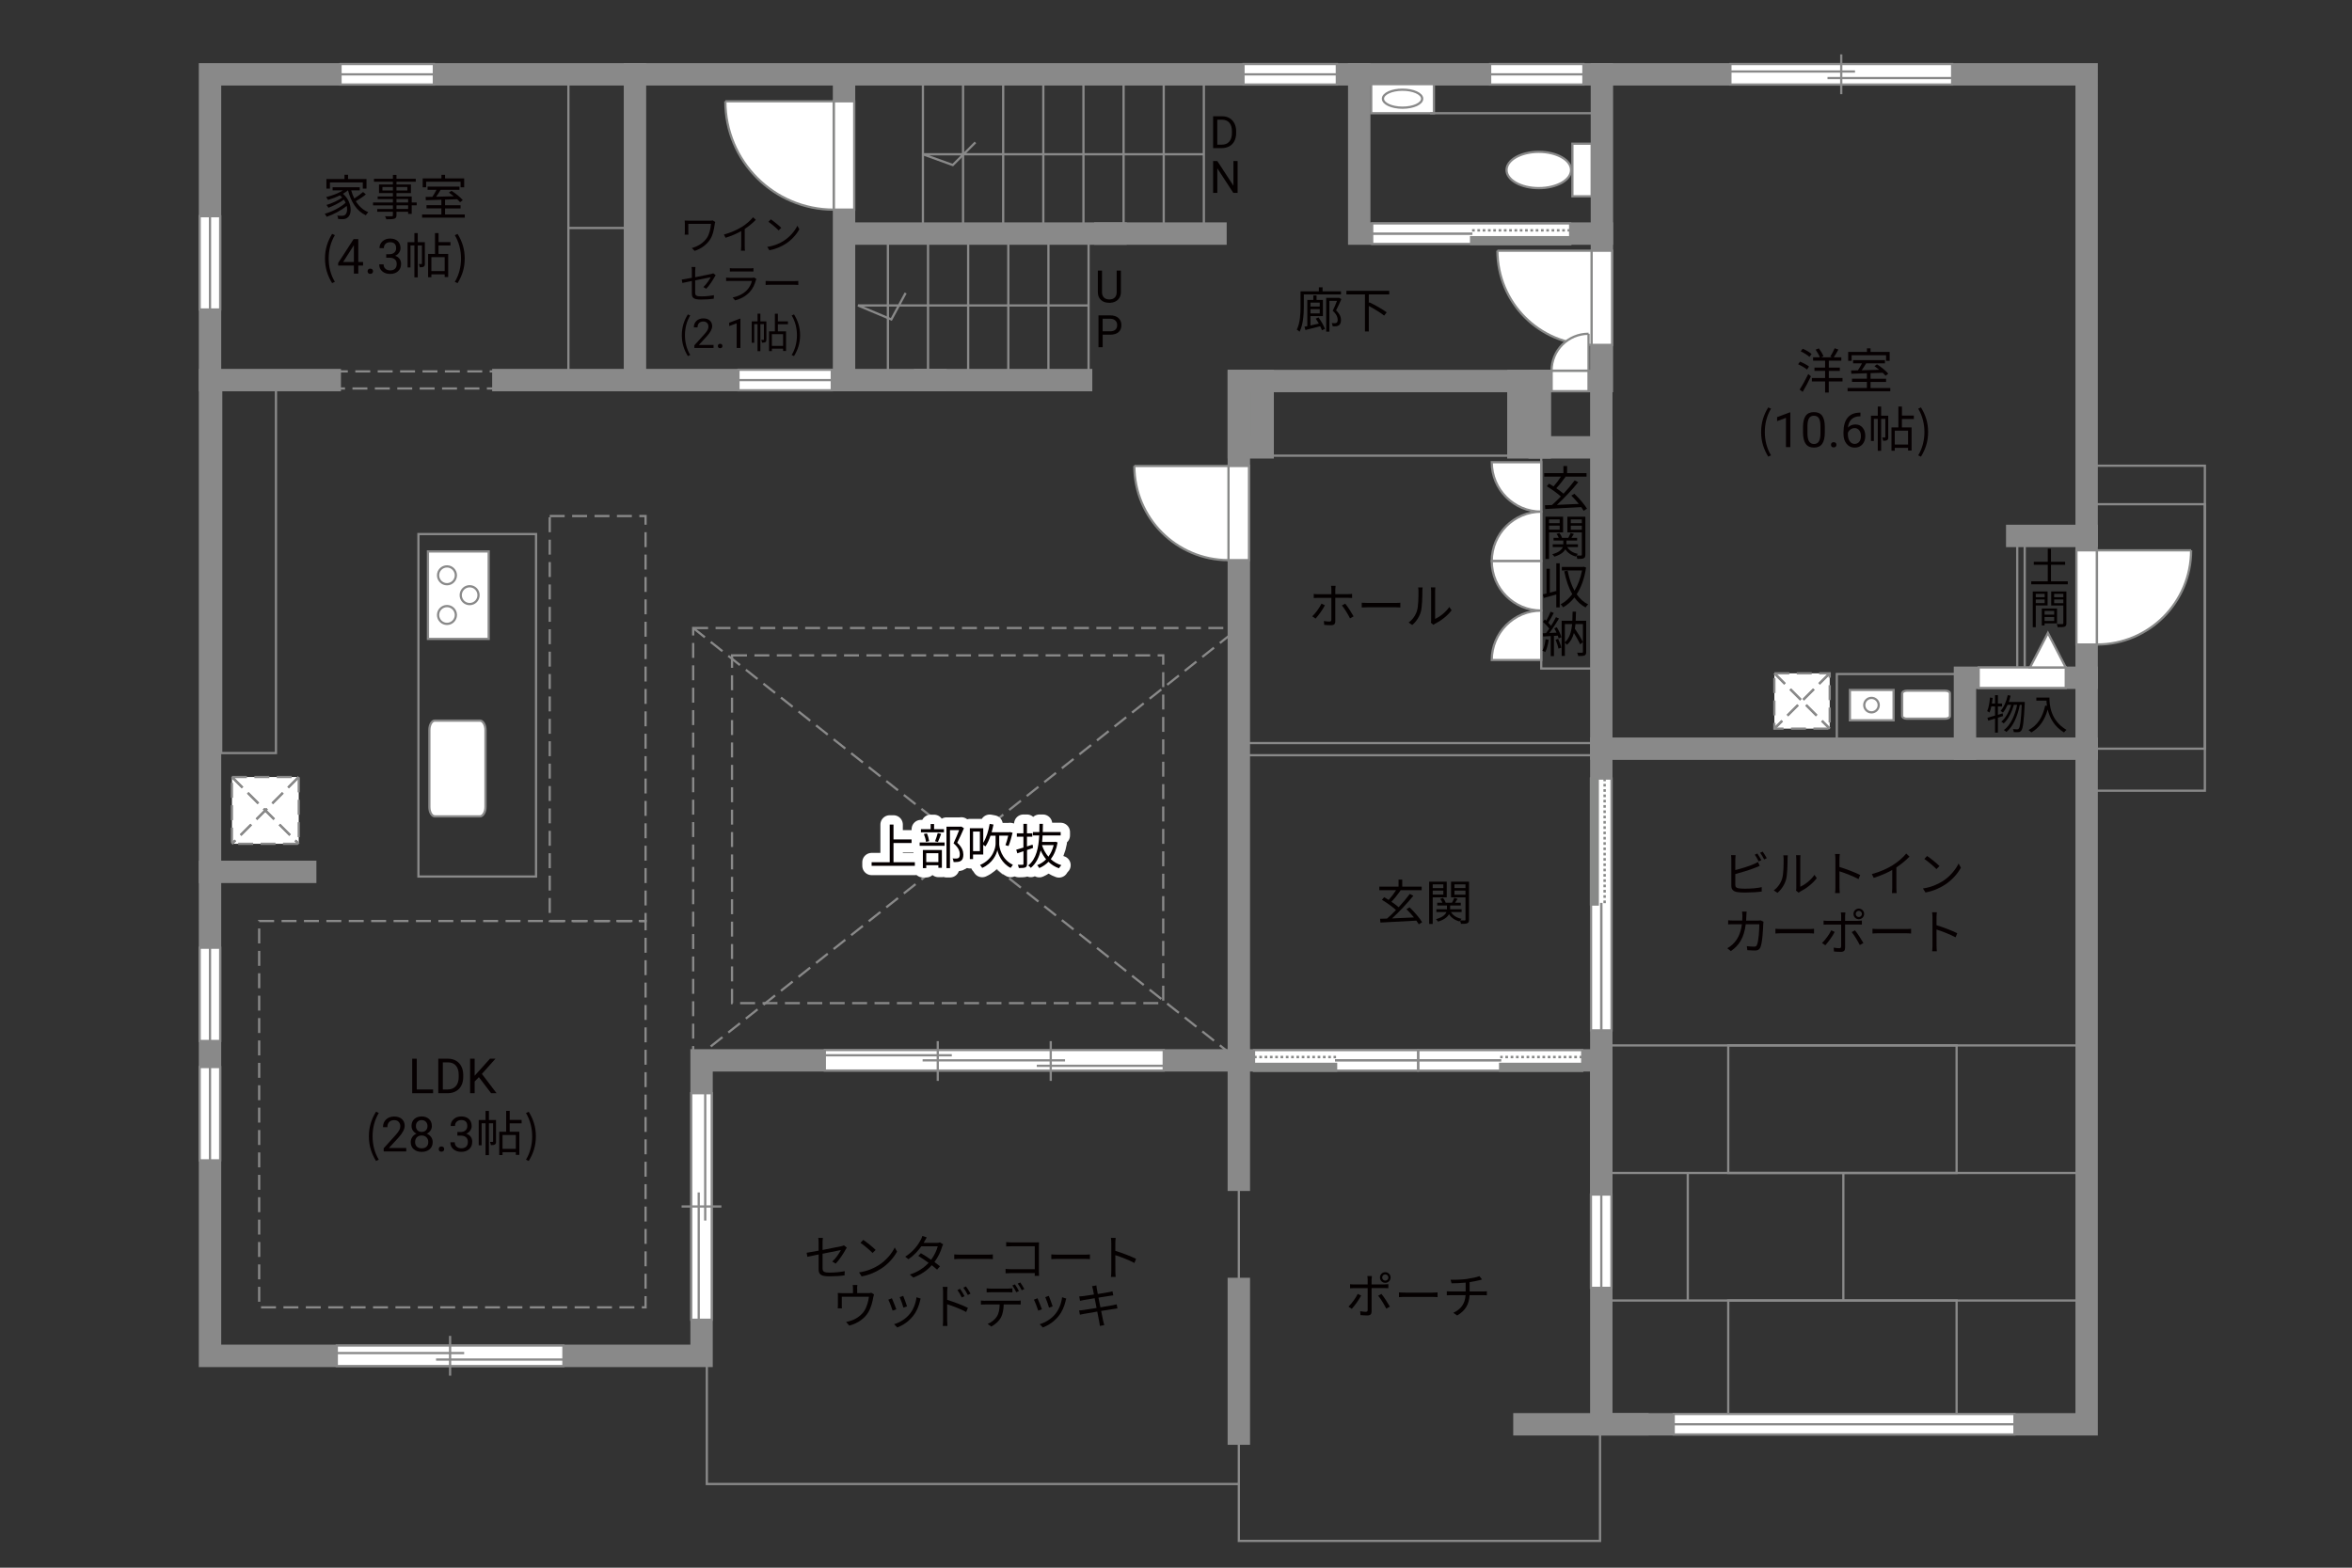 <?xml version="1.0" encoding="UTF-8"?>
<svg xmlns="http://www.w3.org/2000/svg" viewBox="0 0 630 420">
  <rect x="0" y="0" width="630" height="420" fill="#333333" stroke="none"/>
  <defs>
    <style>
      .cls-1 {
        fill: #040000;
      }

      .cls-2 {
        fill: #060001;
      }

      .cls-3, .cls-4, .cls-5, .cls-6 {
        fill: #fff;
      }

      .cls-7, .cls-8 {
        fill: #888988;
      }

      .cls-9 {
        stroke: #fff;
        stroke-linecap: round;
        stroke-linejoin: round;
        stroke-width: 5px;
      }

      .cls-9, .cls-10, .cls-11, .cls-12, .cls-13, .cls-14, .cls-15, .cls-16 {
        fill: none;
      }

      .cls-10, .cls-11, .cls-4, .cls-5, .cls-14, .cls-6 {
        stroke-width: .6px;
      }

      .cls-10, .cls-11, .cls-6 {
        stroke-dasharray: 0 0 4 2;
      }

      .cls-10, .cls-5, .cls-12, .cls-14, .cls-8, .cls-16, .cls-6 {
        stroke: #898989;
      }

      .cls-11 {
        stroke: #898988;
      }

      .cls-4, .cls-13, .cls-15 {
        stroke: #888988;
      }

      .cls-12, .cls-13, .cls-15 {
        stroke-width: .65px;
      }

      .cls-8, .cls-16 {
        stroke-linecap: square;
        stroke-width: 6px;
      }

      .cls-15 {
        stroke-dasharray: 0 0 0 0 .71 0 0 .71;
      }
    </style>
  </defs>
  <g id="_レイヤー_1" data-name="レイヤー 1">
    <g>
      <path class="cls-1" d="m219.26,336.09c-1.31.27-2.47.51-3,.62l-.19-1.08c.58-.08,1.82-.3,3.2-.56v-2.22c0-.39-.03-.82-.09-1.2h1.24c-.06.38-.09.82-.09,1.2v2.03c2.21-.43,4.49-.9,5.03-1.01.29-.06.53-.14.69-.23l.77.6c-.09.13-.22.35-.31.52-.6,1.08-1.62,2.7-2.67,3.78l-.91-.55c.98-.88,1.92-2.31,2.31-3.09-.22.04-2.61.52-4.91.99v3.87c0,.9.34,1.18,1.88,1.18s2.76-.13,4.06-.38l-.05,1.12c-1.16.17-2.46.26-4.08.26-2.42,0-2.86-.62-2.86-1.91v-3.94Z"/>
      <path class="cls-1" d="m235.32,338.99c2-1.26,3.59-3.18,4.34-4.78l.62,1.11c-.88,1.62-2.4,3.39-4.37,4.63-1.3.82-2.94,1.61-5.11,2.01l-.69-1.07c2.28-.34,3.96-1.13,5.2-1.9Zm-.77-4.12l-.82.82c-.65-.68-2.28-2.07-3.24-2.72l.74-.79c.92.61,2.59,1.96,3.32,2.69Z"/>
      <path class="cls-1" d="m247.67,332.51c-.08.16-.17.31-.27.47h3.52c.35,0,.64-.05.86-.13l.86.52c-.12.18-.23.49-.31.7-.34,1.2-1.04,2.72-2.03,4.04.55.4,1.07.81,1.48,1.14l-.77.9c-.39-.35-.88-.75-1.42-1.18-1.16,1.29-2.76,2.48-4.95,3.3l-.94-.81c2.2-.68,3.86-1.87,5.03-3.13-.94-.68-1.92-1.35-2.76-1.87l.7-.71c.86.49,1.83,1.12,2.74,1.76.84-1.13,1.51-2.54,1.77-3.6h-4.39c-.83,1.17-1.99,2.44-3.45,3.45l-.87-.68c2.24-1.39,3.56-3.34,4.17-4.52.13-.23.34-.69.42-1.03l1.18.38c-.22.34-.45.78-.58,1.01Z"/>
      <path class="cls-1" d="m257.42,336.14h7.12c.65,0,1.12-.04,1.4-.07v1.27c-.26-.01-.81-.07-1.39-.07h-7.14c-.71,0-1.4.03-1.81.07v-1.27c.39.03,1.08.07,1.81.07Z"/>
      <path class="cls-1" d="m270.94,332.86h6.41c.31,0,.7-.01.96-.03-.01.3-.04.7-.04,1.01v6.71c0,.47.04,1.05.05,1.26h-1.17c.01-.14.01-.42.03-.73h-6.36c-.53,0-1.12.03-1.47.05v-1.18c.34.04.9.08,1.44.08h6.38v-6.14h-6.23c-.48,0-1.13.03-1.43.04v-1.16c.43.05,1,.08,1.42.08Z"/>
      <path class="cls-1" d="m283.42,336.14h7.12c.65,0,1.12-.04,1.4-.07v1.27c-.26-.01-.81-.07-1.39-.07h-7.14c-.71,0-1.4.03-1.81.07v-1.27c.39.03,1.08.07,1.81.07Z"/>
      <path class="cls-1" d="m297.67,332.99c0-.36-.03-.95-.1-1.35h1.27c-.04.4-.09.96-.09,1.35v2.12c1.72.52,4.19,1.46,5.55,2.14l-.44,1.11c-1.42-.77-3.67-1.64-5.11-2.09.01,1.95.01,3.91.01,4.29,0,.4.03,1.11.08,1.53h-1.26c.07-.42.09-1.05.09-1.53v-7.57Z"/>
    </g>
  </g>
  <g id="kan">
    <rect class="cls-14" x="112.08" y="143.08" width="31.5" height="91.75"/>
    <rect class="cls-14" x="59.25" y="104.25" width="14.67" height="97.5"/>
    <rect class="cls-10" x="147.25" y="138.25" width="25.67" height="108.5"/>
    <rect class="cls-10" x="69.42" y="246.75" width="103.5" height="103.5"/>
    <rect class="cls-10" x="196.08" y="175.58" width="115.5" height="93.17"/>
    <rect class="cls-10" x="185.67" y="168.25" width="146.17" height="115.83"/>
    <line class="cls-10" x1="185.67" y1="168.25" x2="331.83" y2="284.08"/>
    <line class="cls-10" x1="185.67" y1="284.08" x2="331.83" y2="168.25"/>
    <line class="cls-14" x1="291.58" y1="64.58" x2="291.58" y2="100.33"/>
    <line class="cls-14" x1="280.83" y1="64.58" x2="280.83" y2="100.33"/>
    <line class="cls-14" x1="270.08" y1="64.58" x2="270.08" y2="100.33"/>
    <line class="cls-14" x1="259.33" y1="64.58" x2="259.33" y2="100.33"/>
    <line class="cls-14" x1="248.58" y1="64.58" x2="248.58" y2="100.33"/>
    <line class="cls-14" x1="237.83" y1="64.58" x2="237.83" y2="100.33"/>
    <line class="cls-14" x1="247.21" y1="60.46" x2="247.21" y2="21.58"/>
    <line class="cls-14" x1="257.96" y1="60.46" x2="257.96" y2="21.58"/>
    <line class="cls-14" x1="268.71" y1="60.46" x2="268.71" y2="21.58"/>
    <line class="cls-14" x1="279.46" y1="60.46" x2="279.46" y2="21.58"/>
    <line class="cls-14" x1="290.21" y1="60.46" x2="290.21" y2="21.58"/>
    <line class="cls-14" x1="300.96" y1="60.46" x2="300.96" y2="21.58"/>
    <line class="cls-14" x1="311.71" y1="60.46" x2="311.71" y2="21.58"/>
    <line class="cls-14" x1="322.46" y1="60.46" x2="322.46" y2="21.58"/>
    <polyline class="cls-14" points="291.58 81.83 229.83 81.83 238.75 85.58 242.58 78.5"/>
    <polyline class="cls-14" points="322.46 41.33 247.21 41.33 255.21 44.21 261.27 38.15"/>
    <line class="cls-14" x1="339.96" y1="122.08" x2="406.08" y2="122.08"/>
    <rect class="cls-14" x="412.83" y="121.33" width="16.08" height="57.77"/>
    <rect class="cls-14" x="331.83" y="199.08" width="97.08" height="3.25"/>
    <polyline class="cls-14" points="331.83 313.58 331.83 412.83 428.58 412.83 428.58 383.33"/>
    <polyline class="cls-14" points="331.83 397.58 189.33 397.58 189.33 363.58"/>
    <rect class="cls-14" x="540.33" y="143.58" width="2" height="36.25"/>
    <rect class="cls-14" x="558.92" y="124.77" width="31.67" height="87.07"/>
    <rect class="cls-14" x="559.58" y="135.08" width="31" height="65.5"/>
    <rect class="cls-14" x="492" y="180.58" width="32.67" height="18.17"/>
    <line class="cls-14" x1="428.92" y1="280.08" x2="557.08" y2="280.08"/>
    <line class="cls-14" x1="428.92" y1="314.25" x2="557.08" y2="314.25"/>
    <line class="cls-14" x1="428.92" y1="348.42" x2="557.08" y2="348.42"/>
    <line class="cls-14" x1="452.08" y1="314.25" x2="452.08" y2="348.42"/>
    <line class="cls-14" x1="493.75" y1="314.25" x2="493.75" y2="348.42"/>
    <rect class="cls-14" x="462.92" y="280.08" width="61.17" height="34.17"/>
    <rect class="cls-14" x="462.92" y="348.42" width="61.17" height="34.17"/>
    <line class="cls-14" x1="152.25" y1="19.92" x2="152.25" y2="101.83"/>
    <line class="cls-14" x1="152.25" y1="61.08" x2="167.92" y2="61.08"/>
    <rect class="cls-10" x="89.17" y="99.5" width="44.33" height="4.58"/>
  </g>
  <g id="_外壁" data-name="外壁">
    <path class="cls-16" d="m56.25,19.92v343.33h131.67v-79.17h241v97.5h130V19.92H56.25Z"/>
    <line class="cls-16" x1="438.58" y1="381.58" x2="408.33" y2="381.58"/>
    <line class="cls-16" x1="331.83" y1="384.08" x2="331.83" y2="345.33"/>
    <polyline class="cls-16" points="331.83 316.08 331.83 102.08 429.08 102.08 429.08 19.92"/>
    <line class="cls-16" x1="428.92" y1="83.08" x2="428.92" y2="317.08"/>
    <line class="cls-16" x1="428.92" y1="200.58" x2="558.92" y2="200.58"/>
    <polyline class="cls-16" points="526.33 200.58 526.33 181.58 558.92 181.58"/>
    <line class="cls-16" x1="558.92" y1="143.58" x2="540.33" y2="143.58"/>
    <polyline class="cls-16" points="429.08 62.58 364.08 62.58 364.08 19.92"/>
    <polyline class="cls-16" points="298.83 62.58 226.08 62.58 226.08 19.92 226.08 101.83 134.83 101.83"/>
    <line class="cls-16" x1="224.58" y1="101.83" x2="250.58" y2="101.83"/>
    <line class="cls-16" x1="296.08" y1="62.58" x2="325.58" y2="62.58"/>
    <line class="cls-16" x1="247.83" y1="101.83" x2="289.58" y2="101.83"/>
    <line class="cls-16" x1="170.08" y1="101.83" x2="170.08" y2="19.92"/>
    <line class="cls-16" x1="88.33" y1="101.83" x2="56.25" y2="101.83"/>
    <line class="cls-16" x1="56.25" y1="233.58" x2="81.75" y2="233.58"/>
    <polyline class="cls-16" points="412.42 102.08 412.42 119.85 428.92 119.85"/>
    <rect class="cls-8" x="406.71" y="102.08" width="5.71" height="17.77"/>
    <rect class="cls-8" x="331.83" y="102.08" width="6.38" height="17.77"/>
  </g>
  <g id="_建距" data-name="建距">
    <path class="cls-5" d="m412.83,137.08v-13.25h-13.25c0,7.32,5.93,13.25,13.25,13.25Z"/>
    <path class="cls-5" d="m399.58,150.33h13.25v-13.25c-7.32,0-13.25,5.93-13.25,13.25Z"/>
    <path class="cls-5" d="m412.83,163.58v-13.25h-13.25c0,7.32,5.93,13.25,13.25,13.25Z"/>
    <path class="cls-5" d="m399.58,176.83h13.25v-13.25c-7.32,0-13.25,5.93-13.25,13.25Z"/>
    <g>
      <polygon class="cls-5" points="91.21 19.92 91.21 22.65 116.21 22.65 116.21 17.15 91.21 17.15 91.21 19.92"/>
      <line class="cls-14" x1="116.21" y1="19.92" x2="91.21" y2="19.92"/>
    </g>
    <g>
      <polygon class="cls-5" points="333.08 19.92 333.08 22.65 358.08 22.65 358.08 17.15 333.08 17.15 333.08 19.92"/>
      <line class="cls-14" x1="358.08" y1="19.92" x2="333.08" y2="19.92"/>
    </g>
    <g>
      <polygon class="cls-5" points="399.14 19.92 399.14 22.65 424.13 22.65 424.13 17.15 399.14 17.15 399.14 19.92"/>
      <line class="cls-14" x1="424.13" y1="19.92" x2="399.14" y2="19.92"/>
    </g>
    <path class="cls-5" d="m522.32,185.77c0-.41-.56-.73-1.26-.73h-10.29c-.69,0-1.26.33-1.26.73v6.04c0,.41.57.74,1.26.74h10.29c.69,0,1.26-.33,1.26-.74v-6.04Z"/>
    <g>
      <rect class="cls-5" x="495.51" y="184.85" width="11.7" height="8.13"/>
      <path class="cls-5" d="m499.35,188.91c0,1.07.87,1.94,1.94,1.94s1.94-.87,1.94-1.94-.87-1.94-1.94-1.94-1.94.87-1.94,1.94Z"/>
    </g>
    <g>
      <polygon class="cls-5" points="220.94 284.08 220.94 286.81 311.71 286.81 311.71 281.31 220.94 281.31 220.94 284.08"/>
      <line class="cls-14" x1="277.71" y1="285.54" x2="311.71" y2="285.54"/>
      <line class="cls-14" x1="220.94" y1="282.72" x2="254.95" y2="282.72"/>
      <line class="cls-14" x1="247.13" y1="284.08" x2="285.28" y2="284.08"/>
      <line class="cls-14" x1="251.19" y1="278.93" x2="251.19" y2="289.58"/>
      <line class="cls-14" x1="281.45" y1="278.93" x2="281.45" y2="289.58"/>
    </g>
    <g>
      <polygon class="cls-5" points="420.58 62.58 420.58 59.85 367.55 59.85 367.55 65.35 420.58 65.35 420.58 62.58"/>
      <rect class="cls-7" x="394.07" y="63.57" width="26.52" height="1.78"/>
      <rect class="cls-13" x="394.07" y="63.57" width="26.52" height="1.78"/>
      <line class="cls-15" x1="420.58" y1="61.71" x2="394.07" y2="61.71"/>
      <path class="cls-3" d="m394.07,62.61l-26.51-.07,26.51.07Z"/>
      <line class="cls-12" x1="394.4" y1="62.61" x2="367.49" y2="62.61"/>
    </g>
    <g>
      <polygon class="cls-5" points="428.94 208.58 431.67 208.58 431.67 276.05 426.17 276.05 426.17 208.58 428.94 208.58"/>
      <rect class="cls-7" x="426.17" y="208.58" width="1.78" height="33.73"/>
      <rect class="cls-13" x="426.17" y="208.58" width="1.78" height="33.73"/>
      <line class="cls-15" x1="429.81" y1="208.59" x2="429.81" y2="242.32"/>
      <path class="cls-3" d="m428.92,242.32l.07,33.73-.07-33.73Z"/>
      <line class="cls-12" x1="428.92" y1="241.89" x2="428.92" y2="276.13"/>
    </g>
    <g>
      <polygon class="cls-5" points="423.81 284.06 423.81 281.33 379.88 281.33 379.88 286.83 423.81 286.83 423.81 284.06"/>
      <rect class="cls-7" x="401.84" y="285.04" width="21.96" height="1.78"/>
      <rect class="cls-13" x="401.84" y="285.04" width="21.96" height="1.78"/>
      <line class="cls-15" x1="423.81" y1="283.19" x2="401.84" y2="283.19"/>
      <path class="cls-3" d="m401.84,284.08l-21.96-.07,21.96.07Z"/>
      <line class="cls-12" x1="402.12" y1="284.08" x2="379.83" y2="284.08"/>
    </g>
    <g>
      <polygon class="cls-5" points="335.9 284.06 335.9 281.33 379.83 281.33 379.83 286.83 335.9 286.83 335.9 284.06"/>
      <rect class="cls-7" x="335.9" y="285.04" width="21.96" height="1.78"/>
      <rect class="cls-13" x="335.9" y="285.04" width="21.96" height="1.78"/>
      <line class="cls-15" x1="335.9" y1="283.19" x2="357.87" y2="283.19"/>
      <path class="cls-3" d="m357.87,284.08l21.96-.07-21.96.07Z"/>
      <line class="cls-12" x1="357.59" y1="284.08" x2="379.88" y2="284.08"/>
    </g>
    <g>
      <rect class="cls-5" x="421.18" y="38.5" width="5.16" height="14.09"/>
      <path class="cls-5" d="m412.18,40.68c4.77,0,8.65,2.17,8.65,4.86s-3.88,4.86-8.65,4.86-8.64-2.17-8.64-4.86,3.87-4.86,8.64-4.86Z"/>
    </g>
    <g>
      <rect class="cls-5" x="367.29" y="22.54" width="16.79" height="7.79"/>
      <path class="cls-14" d="m370.43,26.44c0-1.33,2.35-2.41,5.25-2.41s5.26,1.08,5.26,2.41-2.35,2.41-5.26,2.41-5.25-1.08-5.25-2.41Z"/>
    </g>
    <g>
      <rect class="cls-6" x="475.28" y="180.39" width="14.82" height="14.82"/>
      <line class="cls-11" x1="490.1" y1="180.39" x2="475.28" y2="195.21"/>
      <line class="cls-10" x1="490.1" y1="180.39" x2="475.28" y2="195.21"/>
      <line class="cls-11" x1="475.28" y1="180.39" x2="490.1" y2="195.21"/>
      <line class="cls-10" x1="475.28" y1="180.39" x2="490.1" y2="195.21"/>
    </g>
    <path class="cls-5" d="m116.48,218.71c-.82,0-1.47-1.13-1.47-2.52v-20.61c0-1.39.65-2.52,1.47-2.52h12.08c.81,0,1.48,1.14,1.48,2.52v20.61c0,1.39-.67,2.52-1.48,2.52h-12.08Z"/>
    <g>
      <rect class="cls-5" x="114.63" y="147.74" width="16.27" height="23.43"/>
      <path class="cls-5" d="m119.73,162.37c1.32,0,2.38,1.07,2.38,2.39s-1.07,2.39-2.38,2.39-2.39-1.07-2.39-2.39,1.07-2.39,2.39-2.39Z"/>
      <path class="cls-5" d="m119.73,151.74c1.32,0,2.38,1.08,2.38,2.39s-1.07,2.39-2.38,2.39-2.39-1.07-2.39-2.39,1.07-2.39,2.39-2.39Z"/>
      <path class="cls-5" d="m125.8,157.06c1.32,0,2.38,1.07,2.38,2.39s-1.06,2.39-2.38,2.39-2.39-1.07-2.39-2.39,1.07-2.39,2.39-2.39Z"/>
    </g>
    <g>
      <rect class="cls-6" x="62.13" y="208.17" width="17.89" height="17.89"/>
      <line class="cls-11" x1="80.01" y1="208.17" x2="62.13" y2="226.06"/>
      <line class="cls-10" x1="80.01" y1="208.17" x2="62.13" y2="226.06"/>
      <line class="cls-11" x1="62.13" y1="208.17" x2="80.01" y2="226.06"/>
      <line class="cls-10" x1="62.13" y1="208.17" x2="80.01" y2="226.06"/>
    </g>
    <g>
      <polygon class="cls-5" points="553.33 181.58 553.33 184.31 530 184.31 530 178.81 553.33 178.81 553.33 181.58"/>
      <polygon class="cls-5" points="553.33 178.81 548.55 169.58 543.75 178.81 553.33 178.81"/>
    </g>
    <g>
      <polygon class="cls-5" points="463.5 19.92 463.5 22.65 522.9 22.65 522.9 17.15 463.5 17.15 463.5 19.92"/>
      <line class="cls-14" x1="493.19" y1="14.57" x2="493.19" y2="25.23"/>
      <line class="cls-14" x1="496.88" y1="19.16" x2="463.5" y2="19.16"/>
      <line class="cls-14" x1="522.9" y1="20.91" x2="489.51" y2="20.91"/>
    </g>
    <g>
      <polygon class="cls-5" points="187.92 353.58 190.65 353.58 190.65 292.88 185.15 292.88 185.15 353.58 187.92 353.58"/>
      <line class="cls-14" x1="182.57" y1="323.23" x2="193.23" y2="323.23"/>
      <line class="cls-14" x1="187.16" y1="319.47" x2="187.16" y2="353.58"/>
      <line class="cls-14" x1="188.9" y1="292.88" x2="188.9" y2="327"/>
    </g>
    <g>
      <polygon class="cls-5" points="90.21 363.25 90.21 365.98 150.92 365.98 150.92 360.48 90.21 360.48 90.21 363.25"/>
      <line class="cls-14" x1="120.56" y1="357.9" x2="120.56" y2="368.56"/>
      <line class="cls-14" x1="124.33" y1="362.5" x2="90.21" y2="362.5"/>
      <line class="cls-14" x1="150.92" y1="364.24" x2="116.8" y2="364.24"/>
    </g>
    <g>
      <polygon class="cls-5" points="448.31 381.58 448.31 384.31 539.59 384.31 539.59 378.81 448.31 378.81 448.31 381.58"/>
      <line class="cls-14" x1="539.59" y1="381.58" x2="448.31" y2="381.58"/>
    </g>
    <g>
      <polygon class="cls-5" points="56.25 253.9 58.98 253.9 58.98 278.89 53.48 278.89 53.48 253.9 56.25 253.9"/>
      <line class="cls-14" x1="56.25" y1="278.89" x2="56.25" y2="253.9"/>
    </g>
    <g>
      <polygon class="cls-5" points="428.92 320.03 431.64 320.03 431.64 345.03 426.14 345.03 426.14 320.03 428.92 320.03"/>
      <line class="cls-14" x1="428.92" y1="345.03" x2="428.92" y2="320.03"/>
    </g>
    <g>
      <polygon class="cls-5" points="56.25 57.92 58.98 57.92 58.98 82.92 53.48 82.92 53.48 57.92 56.25 57.92"/>
      <line class="cls-14" x1="56.25" y1="82.92" x2="56.25" y2="57.92"/>
    </g>
    <g>
      <polygon class="cls-5" points="56.25 285.87 58.98 285.87 58.98 310.87 53.48 310.87 53.48 285.87 56.25 285.87"/>
      <line class="cls-14" x1="56.25" y1="310.87" x2="56.25" y2="285.87"/>
    </g>
    <g>
      <polygon class="cls-5" points="197.8 101.83 197.8 104.56 222.8 104.56 222.8 99.06 197.8 99.06 197.8 101.83"/>
      <line class="cls-14" x1="222.8" y1="101.83" x2="197.8" y2="101.83"/>
    </g>
    <polygon class="cls-5" points="331.83 124.84 334.56 124.84 334.56 150.07 329.06 150.07 329.06 124.84 331.83 124.84"/>
    <path class="cls-4" d="m303.84,124.84h25.22v25.23c-13.93,0-25.22-11.29-25.22-25.23"/>
    <polygon class="cls-5" points="558.92 147.44 556.19 147.44 556.19 172.67 561.69 172.67 561.69 147.44 558.92 147.44"/>
    <path class="cls-4" d="m586.91,147.44h-25.22v25.23c13.93,0,25.22-11.29,25.22-25.23"/>
    <polygon class="cls-5" points="429.08 67.17 431.81 67.17 431.81 92.4 426.31 92.4 426.31 67.17 429.08 67.17"/>
    <path class="cls-4" d="m401.09,67.17h25.22v25.23c-13.93,0-25.22-11.29-25.22-25.23"/>
    <polygon class="cls-5" points="425.5 102.08 425.5 104.81 415.62 104.81 415.62 99.31 425.5 99.31 425.5 102.08"/>
    <path class="cls-4" d="m425.5,89.42v9.89h-9.9c0-5.46,4.43-9.89,9.9-9.89"/>
    <polygon class="cls-5" points="226.08 27.14 228.81 27.14 228.81 56.16 223.31 56.16 223.31 27.14 226.08 27.14"/>
    <path class="cls-4" d="m194.29,27.14h29.02v29.03c-16.03,0-29.02-12.99-29.02-29.03"/>
    <line class="cls-5" x1="383.08" y1="30.33" x2="426.21" y2="30.33"/>
  </g>
  <g id="_文字" data-name="文字">
    <g>
      <path class="cls-2" d="m111.63,291.88h4.38v1h-5.6v-9.24h1.22v8.25Z"/>
      <path class="cls-2" d="m117.4,292.88v-9.24h2.61c.8,0,1.52.18,2.13.53.62.36,1.1.86,1.43,1.52.34.66.51,1.41.51,2.26v.59c0,.87-.17,1.64-.5,2.29-.34.66-.82,1.16-1.44,1.51-.62.35-1.35.53-2.18.54h-2.56Zm1.22-8.25v7.25h1.28c.94,0,1.67-.29,2.19-.88.52-.58.78-1.42.78-2.5v-.54c0-1.05-.25-1.87-.74-2.45s-1.19-.88-2.1-.89h-1.42Z"/>
      <path class="cls-2" d="m128.27,288.58l-1.13,1.17v3.12h-1.22v-9.24h1.22v4.57l4.11-4.57h1.47l-3.64,4.08,3.92,5.16h-1.46l-3.28-4.3Z"/>
      <path class="cls-2" d="m98.81,304.43c0-2.55.72-4.65,1.91-6.59l.74.34c-1.13,1.86-1.66,4.04-1.66,6.25s.53,4.41,1.66,6.25l-.74.35c-1.2-1.95-1.91-4.04-1.91-6.6Z"/>
      <path class="cls-2" d="m108.83,308.48h-6.06v-.84l3.2-3.55c.47-.54.8-.97.98-1.31.18-.34.27-.68.27-1.04,0-.48-.15-.88-.44-1.19s-.68-.46-1.17-.46c-.58,0-1.04.17-1.36.5s-.49.79-.49,1.39h-1.17c0-.85.27-1.54.82-2.06.55-.52,1.28-.79,2.2-.79.86,0,1.54.23,2.04.68.5.45.75,1.05.75,1.8,0,.91-.58,1.99-1.74,3.25l-2.48,2.69h4.64v.96Z"/>
      <path class="cls-2" d="m115.68,301.65c0,.46-.12.87-.36,1.23-.24.36-.57.64-.99.84.48.21.86.51,1.15.91.28.4.42.85.42,1.35,0,.8-.27,1.44-.81,1.91-.54.47-1.25.71-2.13.71s-1.6-.24-2.14-.71c-.54-.48-.8-1.11-.8-1.91,0-.5.14-.95.41-1.35.27-.4.65-.71,1.13-.91-.41-.2-.73-.48-.97-.84-.24-.36-.36-.77-.36-1.23,0-.78.25-1.4.75-1.85.5-.46,1.16-.69,1.97-.69s1.47.23,1.97.69.75,1.08.75,1.85Zm-.96,4.31c0-.52-.16-.94-.49-1.26-.33-.33-.76-.49-1.29-.49s-.95.16-1.27.48-.48.75-.48,1.27.16.94.47,1.24c.31.3.74.45,1.3.45s.98-.15,1.29-.45c.31-.3.47-.71.47-1.23Zm-1.76-5.88c-.46,0-.83.14-1.12.43-.29.29-.43.67-.43,1.17s.14.85.42,1.14.66.43,1.13.43.85-.14,1.13-.43.42-.67.42-1.14-.15-.85-.44-1.15c-.29-.3-.66-.44-1.11-.44Z"/>
      <path class="cls-2" d="m117.52,307.86c0-.2.06-.37.18-.51s.3-.2.54-.2.42.07.55.2.19.3.19.51-.06.36-.19.49c-.12.13-.31.2-.55.2s-.42-.07-.54-.2c-.12-.13-.18-.29-.18-.49Z"/>
      <path class="cls-2" d="m122.5,303.28h.88c.55,0,.99-.15,1.31-.44s.48-.67.48-1.15c0-1.08-.54-1.62-1.62-1.62-.51,0-.91.15-1.22.44s-.45.67-.45,1.15h-1.17c0-.73.27-1.34.8-1.82s1.22-.73,2.04-.73c.87,0,1.56.23,2.05.69s.74,1.1.74,1.92c0,.4-.13.79-.39,1.17-.26.38-.61.66-1.06.84.51.16.9.43,1.18.8s.42.83.42,1.36c0,.83-.27,1.49-.81,1.97-.54.49-1.25.73-2.11.73s-1.57-.23-2.12-.7-.82-1.09-.82-1.86h1.18c0,.49.16.88.48,1.17s.74.44,1.28.44c.57,0,1-.15,1.3-.44.3-.3.45-.72.45-1.28s-.17-.95-.5-1.24-.81-.44-1.43-.44h-.88v-.96Z"/>
      <path class="cls-2" d="m132.87,305.8c0,.39-.05.65-.3.81-.25.16-.58.18-1.08.18-.03-.25-.13-.62-.25-.87.35.01.61.01.71,0,.1,0,.13-.03.13-.13v-4.86h-1.12v8.55h-.9v-8.55h-1.05v5.9h-.78v-6.77h1.83v-2.44h.9v2.44h1.9v5.75Zm3.65-4.85v2.25h2.59v6.21h-.94v-.73h-3.56v.77h-.88v-6.25h1.85v-5.58h.95v2.42h3.19v.91h-3.19Zm1.65,3.13h-3.56v3.72h3.56v-3.72Z"/>
      <path class="cls-2" d="m140.89,310.69c1.12-1.85,1.66-4.04,1.66-6.25s-.55-4.39-1.66-6.25l.73-.34c1.21,1.94,1.92,4.04,1.92,6.59s-.71,4.65-1.92,6.6l-.73-.35Z"/>
    </g>
    <g>
      <path class="cls-2" d="m98,52.08c-.78.65-1.82,1.33-2.69,1.83.83,1.34,1.94,2.38,3.34,2.93-.22.19-.51.57-.66.83-2.46-1.12-3.97-3.59-4.77-6.67h-.03c-.39.33-.85.64-1.33.91,2.48,2.15,2.51,5.49,1.24,6.37-.43.34-.79.43-1.38.43-.31.01-.71,0-1.13-.03-.03-.26-.1-.66-.27-.92.48.05.92.06,1.21.06.35,0,.64-.03.9-.25.47-.35.69-1.3.43-2.4-1.42,1.17-3.56,2.31-5.36,2.91-.12-.23-.32-.6-.51-.81,1.95-.53,4.3-1.75,5.58-2.95-.12-.29-.27-.56-.46-.83-1.09.81-2.82,1.69-4.15,2.17-.12-.22-.34-.56-.52-.75,1.39-.39,3.22-1.23,4.23-2-.18-.19-.38-.39-.6-.58-1.01.51-2.15.92-3.19,1.23-.1-.18-.38-.58-.53-.75,1.57-.39,3.29-1.01,4.51-1.81h-2.77v-.83h7.27v.83h-2.29c.21.77.49,1.5.83,2.17.81-.51,1.74-1.18,2.35-1.73l.74.64Zm-9.62-1.55h-.95v-2.56h4.84v-1.14h.96v1.14h4.94v2.56h-.99v-1.66h-8.8v1.66Z"/>
      <path class="cls-2" d="m111.62,55.01h-1.34v2.3h-.96v-.58h-3.12v.9c0,.6-.18.82-.57.96-.4.14-1.08.16-2.16.16-.05-.25-.21-.6-.34-.82.78.03,1.56.01,1.78.01.25-.01.33-.09.33-.31v-.9h-4.2v-.74h4.2v-.97h-5.32v-.77h5.32v-.91h-4.08v-.71h4.08v-.91h-3.72v-2.29h3.72v-.75h-5.07v-.79h5.07v-1.04h.96v1.04h5.17v.79h-5.17v.75h3.87v2.29h-3.87v.91h4.08v1.62h1.34v.77Zm-6.38-3.98v-.94h-2.8v.94h2.8Zm.96-.94v.94h2.91v-.94h-2.91Zm0,4.15h3.12v-.91h-3.12v.91Zm3.12.77h-3.12v.97h3.12v-.97Z"/>
      <path class="cls-2" d="m124.5,57.45v.87h-11.44v-.87h5.17v-1.62h-3.99v-.86h3.99v-1.46c-1.57.05-3.03.09-4.17.13l-.05-.88c.53-.01,1.14-.01,1.81-.03.38-.56.79-1.27,1.1-1.88h-2.39v-.86h8.54v.86h-5.04c-.36.61-.79,1.29-1.2,1.86,1.46-.04,3.09-.08,4.72-.13-.43-.35-.88-.69-1.3-.98l.69-.48c1.09.69,2.4,1.74,3.02,2.5l-.73.55c-.2-.23-.46-.51-.77-.79-1.08.04-2.18.08-3.25.1v1.5h4.16v.86h-4.16v1.62h5.29Zm-10.36-7.27h-.92v-2.39h5.02v-.96h.97v.96h5.12v2.39h-.96v-1.5h-9.23v1.5Z"/>
      <path class="cls-2" d="m87.05,69.25c0-2.55.72-4.65,1.91-6.59l.74.34c-1.13,1.86-1.66,4.04-1.66,6.25s.53,4.41,1.66,6.25l-.74.35c-1.2-1.95-1.91-4.04-1.91-6.6Z"/>
      <path class="cls-2" d="m95.97,70.19h1.28v.96h-1.28v2.15h-1.18v-2.15h-4.21v-.69l4.14-6.4h1.25v6.14Zm-4.06,0h2.88v-4.53l-.14.25-2.74,4.28Z"/>
      <path class="cls-2" d="m98.46,72.68c0-.2.06-.37.18-.51s.3-.2.54-.2.42.07.55.2.19.3.19.51-.06.36-.19.49c-.12.13-.31.2-.55.2s-.42-.07-.54-.2c-.12-.13-.18-.29-.18-.49Z"/>
      <path class="cls-2" d="m103.44,68.1h.88c.55,0,.99-.15,1.31-.44s.48-.67.48-1.15c0-1.08-.54-1.62-1.62-1.62-.51,0-.91.15-1.22.43-.3.29-.45.67-.45,1.15h-1.17c0-.73.27-1.34.8-1.83.54-.48,1.22-.73,2.04-.73.87,0,1.56.23,2.05.69s.74,1.1.74,1.92c0,.4-.13.79-.39,1.17s-.61.66-1.06.84c.51.16.9.43,1.18.8s.42.83.42,1.36c0,.83-.27,1.49-.81,1.97-.54.49-1.25.73-2.11.73s-1.57-.23-2.12-.7-.82-1.09-.82-1.86h1.18c0,.49.16.88.48,1.17s.74.44,1.28.44c.57,0,1-.15,1.3-.44.3-.3.45-.72.45-1.28s-.17-.95-.5-1.24-.81-.44-1.43-.44h-.88v-.96Z"/>
      <path class="cls-2" d="m113.81,70.62c0,.39-.05.65-.3.81-.25.16-.58.18-1.08.18-.03-.25-.13-.62-.25-.87.35.01.61.01.71,0,.1,0,.13-.03.13-.13v-4.86h-1.12v8.55h-.9v-8.55h-1.05v5.9h-.78v-6.77h1.83v-2.44h.9v2.44h1.9v5.75Zm3.65-4.85v2.25h2.59v6.21h-.94v-.73h-3.56v.77h-.88v-6.25h1.85v-5.58h.95v2.42h3.19v.91h-3.19Zm1.65,3.13h-3.56v3.72h3.56v-3.72Z"/>
      <path class="cls-2" d="m121.83,75.51c1.12-1.85,1.66-4.04,1.66-6.25s-.55-4.39-1.66-6.25l.73-.34c1.21,1.94,1.92,4.04,1.92,6.59s-.71,4.65-1.92,6.6l-.73-.35Z"/>
    </g>
    <g>
      <path class="cls-2" d="m484.03,99.01c-.52-.44-1.55-1.04-2.39-1.42l.52-.7c.83.33,1.88.88,2.4,1.31l-.53.81Zm-1.98,5.36c.66-1,1.6-2.69,2.31-4.16l.71.61c-.64,1.37-1.5,2.98-2.21,4.17l-.82-.62Zm.81-10.95c.83.35,1.86.94,2.38,1.42l-.57.77c-.49-.47-1.51-1.1-2.34-1.49l.53-.69Zm10.66,8.77h-3.67v2.98h-.98v-2.98h-3.55v-.92h3.55v-1.91h-2.85v-.88h2.85v-1.85h-3.22v-.91h1.81c-.22-.58-.69-1.43-1.13-2.04l.86-.35c.49.64,1.03,1.52,1.23,2.11l-.62.29h2.98l-.53-.19c.39-.61.9-1.56,1.17-2.24l1.01.34c-.39.73-.86,1.53-1.25,2.09h2.03v.91h-3.35v1.85h2.95v.88h-2.95v1.91h3.67v.92Z"/>
      <path class="cls-2" d="m506.33,103.94v.87h-11.44v-.87h5.17v-1.62h-3.99v-.86h3.99v-1.46c-1.57.05-3.03.09-4.17.13l-.05-.88c.53-.01,1.14-.01,1.81-.03.38-.56.79-1.27,1.1-1.88h-2.39v-.86h8.54v.86h-5.04c-.36.61-.79,1.29-1.2,1.86,1.46-.04,3.09-.08,4.72-.13-.43-.35-.88-.69-1.3-.98l.69-.48c1.09.69,2.41,1.74,3.02,2.5l-.73.55c-.2-.23-.46-.51-.77-.79-1.08.04-2.18.08-3.25.1v1.5h4.16v.86h-4.16v1.62h5.29Zm-10.36-7.27h-.92v-2.39h5.02v-.96h.97v.96h5.12v2.39h-.96v-1.5h-9.23v1.5Z"/>
      <path class="cls-2" d="m471.73,115.74c0-2.55.71-4.65,1.91-6.59l.74.34c-1.13,1.86-1.66,4.04-1.66,6.25s.53,4.41,1.66,6.25l-.74.35c-1.2-1.95-1.91-4.04-1.91-6.6Z"/>
      <path class="cls-2" d="m479.56,119.78h-1.18v-7.83l-2.37.87v-1.07l3.36-1.26h.18v9.29Z"/>
      <path class="cls-2" d="m488.79,115.84c0,1.38-.24,2.4-.71,3.07s-1.2,1-2.2,1-1.72-.33-2.19-.98c-.47-.65-.72-1.63-.74-2.93v-1.57c0-1.36.24-2.37.71-3.03s1.21-.99,2.21-.99,1.73.32,2.2.96c.47.64.71,1.62.72,2.95v1.52Zm-1.17-1.61c0-.99-.14-1.72-.42-2.17-.28-.45-.72-.68-1.33-.68s-1.04.23-1.31.68c-.27.45-.42,1.15-.42,2.09v1.88c0,1,.14,1.74.43,2.21s.73.71,1.32.71,1.01-.22,1.29-.67c.28-.45.43-1.16.44-2.12v-1.92Z"/>
      <path class="cls-2" d="m490.44,119.17c0-.2.06-.37.18-.51s.3-.2.54-.2.42.07.55.2.19.3.19.51-.06.36-.19.49c-.12.13-.31.2-.55.2s-.42-.07-.54-.2c-.12-.13-.18-.29-.18-.49Z"/>
      <path class="cls-2" d="m498.33,110.53v1h-.22c-.91.02-1.64.29-2.18.81-.54.52-.86,1.26-.94,2.22.49-.56,1.15-.84,1.99-.84s1.45.28,1.93.85c.48.57.72,1.3.72,2.2,0,.95-.26,1.71-.78,2.29s-1.21.86-2.08.86-1.6-.34-2.15-1.02c-.55-.68-.83-1.55-.83-2.62v-.45c0-1.7.36-3,1.09-3.9.73-.9,1.81-1.36,3.24-1.38h.21Zm-1.54,4.16c-.4,0-.77.12-1.11.36-.34.24-.57.54-.71.91v.43c0,.76.17,1.38.51,1.84s.77.7,1.28.7.94-.19,1.25-.58.45-.9.45-1.53-.15-1.15-.46-1.54c-.31-.39-.71-.59-1.22-.59Z"/>
      <path class="cls-2" d="m505.79,117.1c0,.39-.05.65-.3.81-.25.16-.58.18-1.08.18-.03-.25-.13-.62-.25-.87.35.01.61.01.71,0,.1,0,.13-.03.13-.13v-4.86h-1.12v8.55h-.9v-8.55h-1.05v5.9h-.78v-6.77h1.83v-2.44h.9v2.44h1.9v5.75Zm3.65-4.85v2.25h2.59v6.21h-.94v-.73h-3.56v.77h-.88v-6.25h1.85v-5.58h.95v2.42h3.19v.91h-3.19Zm1.65,3.13h-3.56v3.72h3.56v-3.72Z"/>
      <path class="cls-2" d="m513.81,121.99c1.12-1.85,1.66-4.04,1.66-6.25s-.55-4.39-1.66-6.25l.73-.34c1.21,1.94,1.92,4.04,1.92,6.59s-.71,4.65-1.92,6.6l-.73-.35Z"/>
    </g>
    <g>
      <path class="cls-1" d="m424.19,136.84c-.17-.29-.38-.62-.64-.98-3.5.19-7.19.38-9.63.51l-.1-1.01c.56-.01,1.2-.04,1.88-.06.74-.65,1.57-1.44,2.39-2.29-.96-.87-2.52-1.98-3.77-2.74l.6-.69c.38.22.79.47,1.21.73.68-.75,1.44-1.77,1.98-2.61h-4.49v-.95h5.15v-1.89h.99v1.89h5.2v.95h-5.79l.16.06c-.73,1.03-1.66,2.21-2.47,3.04.73.49,1.43,1,1.94,1.46,1.12-1.2,2.18-2.46,2.99-3.56l.95.49c-1.62,2-3.83,4.36-5.71,6.07,1.79-.08,3.85-.17,5.86-.26-.62-.78-1.34-1.57-2-2.22l.83-.49c1.3,1.22,2.7,2.89,3.37,3.99l-.9.57Z"/>
      <path class="cls-1" d="m414.92,142.62v7.14h-.95v-11.32h4.71v4.19h-3.76Zm0-3.46v1h2.85v-1h-2.85Zm2.85,2.74v-1.08h-2.85v1.08h2.85Zm6.88,6.7c0,.52-.1.81-.46.97-.32.16-.88.17-1.7.17-.03-.23-.14-.61-.26-.86-.05.08-.1.16-.13.22-1.27-.34-2.22-1.01-2.82-1.95-.38.73-1.2,1.46-2.92,1.99-.12-.18-.38-.48-.57-.65,1.83-.51,2.55-1.25,2.81-1.92h-2.69v-.74h2.83v-1.01h-2.61v-.73h1.39c-.13-.34-.35-.75-.58-1.05l.75-.25c.31.4.61.94.7,1.3h1.69c.22-.4.49-.94.62-1.33l.87.29c-.22.35-.46.73-.66,1.04h1.53v.73h-2.85v1.01h3.07v.74h-2.86c.55.92,1.52,1.56,2.85,1.82-.12.1-.26.27-.38.43.55.03,1.05.03,1.21.01.17,0,.22-.06.22-.25v-5.95h-3.87v-4.2h4.82v10.17Zm-3.9-9.44v1h2.95v-1h-2.95Zm2.95,2.77v-1.1h-2.95v1.1h2.95Z"/>
      <path class="cls-1" d="m416.86,150.92h.92v11.8h-.92v-3.46c-1.2.34-2.39.68-3.35.94l-.23-.96c.29-.06.61-.14.96-.23v-6.63h.9v6.4c.55-.14,1.13-.3,1.73-.46v-7.4Zm7.98,1.11c-.43,2.95-1.31,5.33-2.51,7.18.81,1.17,1.82,2.11,3.07,2.72-.22.17-.55.55-.7.81-1.2-.65-2.18-1.55-2.99-2.67-.88,1.13-1.91,2.02-3.03,2.65-.14-.23-.42-.64-.66-.81,1.14-.6,2.21-1.53,3.12-2.74-.99-1.69-1.66-3.77-2.15-6.11l.91-.17c.39,2.02.99,3.85,1.83,5.37.92-1.5,1.62-3.33,2.03-5.43h-5.41v-.95h5.68l.17-.05.64.21Z"/>
      <path class="cls-1" d="m414.83,171.4c-.18,1.22-.49,2.47-.92,3.3-.16-.12-.55-.3-.75-.36.43-.79.7-1.95.84-3.09l.83.16Zm2.18-3.33c.53.83,1.05,1.95,1.22,2.65l-.73.33c-.05-.22-.13-.48-.23-.75l-1.03.06v5.41h-.86v-5.36c-.74.04-1.44.08-2.04.12l-.08-.86.86-.04c.27-.35.57-.77.86-1.2-.4-.57-1.08-1.3-1.68-1.83l.49-.64c.13.1.25.22.38.34.44-.73.9-1.7,1.17-2.42l.84.34c-.44.86-.99,1.88-1.47,2.61.29.29.55.58.75.85.51-.81.97-1.64,1.31-2.33l.82.36c-.74,1.23-1.73,2.76-2.59,3.87l1.92-.08c-.18-.4-.39-.82-.61-1.17l.68-.27Zm.36,3.08c.35.74.7,1.73.83,2.37l-.74.25c-.13-.65-.46-1.63-.79-2.38l.7-.23Zm7.5,3.5c0,.51-.1.79-.43.94-.35.16-.9.17-1.7.17-.04-.25-.17-.66-.3-.9.6.03,1.16.01,1.34.01.17,0,.22-.05.22-.23v-7.44h-2c-.04.42-.09.82-.16,1.22.81,1.18,1.7,2.65,2.15,3.6l-.72.61c-.36-.81-1.03-1.99-1.69-3.04-.35,1.29-.92,2.37-1.86,3.16-.12-.17-.35-.42-.56-.56v3.54h-.86v-9.43h2.86c.05-.78.06-1.59.08-2.43h.91c-.01.84-.04,1.65-.09,2.43h2.81v8.35Zm-5.71-2.57c1.26-1.09,1.74-2.82,1.94-4.88h-1.94v4.88Z"/>
    </g>
    <g>
      <path class="cls-1" d="m380.03,247.62c-.17-.29-.38-.62-.64-.97-3.5.19-7.19.38-9.63.51l-.1-1.01c.56-.01,1.2-.04,1.88-.06.74-.65,1.57-1.44,2.39-2.29-.96-.87-2.52-1.98-3.77-2.74l.6-.69c.38.22.79.47,1.21.73.68-.75,1.44-1.77,1.98-2.61h-4.49v-.95h5.15v-1.88h.99v1.88h5.2v.95h-5.79l.16.06c-.73,1.03-1.66,2.21-2.47,3.04.73.49,1.43,1,1.94,1.46,1.12-1.2,2.18-2.46,2.99-3.56l.95.49c-1.62,2-3.83,4.36-5.71,6.07,1.79-.08,3.85-.17,5.86-.26-.62-.78-1.34-1.57-2-2.22l.83-.49c1.3,1.22,2.7,2.89,3.37,3.99l-.9.57Z"/>
      <path class="cls-1" d="m383.76,240.39v7.14h-.95v-11.32h4.71v4.19h-3.76Zm0-3.46v1h2.85v-1h-2.85Zm2.85,2.74v-1.08h-2.85v1.08h2.85Zm6.88,6.7c0,.52-.1.81-.46.97-.32.16-.88.17-1.7.17-.03-.23-.14-.61-.26-.86-.05.08-.1.16-.13.22-1.27-.34-2.22-1.01-2.82-1.95-.38.73-1.2,1.46-2.92,1.99-.12-.18-.38-.48-.57-.65,1.83-.51,2.55-1.25,2.81-1.92h-2.69v-.74h2.83v-1.01h-2.61v-.73h1.39c-.13-.34-.35-.75-.58-1.05l.75-.25c.31.4.61.94.7,1.3h1.69c.22-.4.49-.94.62-1.33l.87.29c-.22.35-.46.73-.66,1.04h1.53v.73h-2.85v1.01h3.07v.74h-2.86c.55.92,1.52,1.56,2.85,1.82-.12.11-.26.27-.38.43.55.03,1.05.03,1.21.01.17,0,.22-.07.22-.25v-5.95h-3.87v-4.2h4.82v10.17Zm-3.9-9.44v1h2.95v-1h-2.95Zm2.95,2.77v-1.1h-2.95v1.1h2.95Z"/>
    </g>
    <g>
      <path class="cls-1" d="m362.1,350.66l-.9-.6c.86-.81,1.98-2.35,2.48-3.41l.91.44c-.55,1.12-1.77,2.77-2.5,3.56Zm5.28-7.88v1.33h3.43c.31,0,.74-.03,1.07-.07v1.08c-.35-.03-.74-.03-1.05-.03h-3.44v6.29c0,.69-.34,1.04-1.12,1.04-.55,0-1.33-.04-1.85-.09l-.09-1.04c.56.1,1.16.16,1.5.16s.51-.16.51-.49v-5.86h-3.61c-.39,0-.75.01-1.1.04v-1.09c.36.04.69.07,1.1.07h3.61v-1.34c0-.29-.04-.73-.09-.92h1.22c-.04.18-.08.65-.08.94Zm4.9,7.28l-.96.53c-.51-1.01-1.48-2.64-2.17-3.46l.88-.47c.69.83,1.73,2.46,2.25,3.39Zm-1.23-9.23c.79,0,1.43.65,1.43,1.43s-.64,1.42-1.43,1.42-1.42-.62-1.42-1.42.64-1.43,1.42-1.43Zm0,2.26c.47,0,.84-.36.84-.83s-.38-.83-.84-.83-.82.38-.82.83.36.83.82.83Z"/>
      <path class="cls-1" d="m376.54,346.31h7.12c.65,0,1.12-.04,1.4-.07v1.28c-.26-.01-.81-.07-1.39-.07h-7.14c-.71,0-1.4.03-1.81.07v-1.28c.39.03,1.08.07,1.81.07Z"/>
      <path class="cls-1" d="m392.93,342.64c1.18-.17,2.72-.48,3.35-.75l.69.9c-.29.08-.55.14-.73.2-.65.17-1.65.36-2.59.51v2.5h3.59c.29,0,.75-.03,1.03-.05v1.08c-.29-.03-.68-.05-1-.05h-3.63c-.14,2.43-1.09,4.15-3.33,5.45l-1.03-.72c2.05-.95,3.13-2.4,3.29-4.73h-3.86c-.42,0-.86.03-1.17.05v-1.08c.3.03.75.05,1.14.05h3.91v-2.37c-1.31.13-2.78.17-3.78.18l-.26-.96c.99.04,2.96-.01,4.37-.2Z"/>
    </g>
    <g>
      <path class="cls-1" d="m352.39,165.73l-.9-.61c.87-.79,1.98-2.34,2.48-3.39l.91.44c-.55,1.11-1.75,2.77-2.5,3.56Zm5.28-7.89v1.34h3.43c.31,0,.74-.03,1.07-.06v1.08c-.35-.03-.74-.04-1.05-.04h-3.45v6.31c0,.68-.33,1.03-1.12,1.03-.55,0-1.31-.03-1.85-.09l-.09-1.03c.57.1,1.16.14,1.5.14s.51-.14.51-.49v-5.86h-3.6c-.4,0-.77.01-1.12.05v-1.1c.36.05.69.08,1.11.08h3.61v-1.34c0-.27-.04-.73-.09-.92h1.22c-.03.18-.08.65-.08.92Zm4.9,7.29l-.96.53c-.51-1.03-1.48-2.64-2.17-3.46l.88-.48c.7.83,1.73,2.47,2.25,3.41Z"/>
      <path class="cls-1" d="m366.57,161.54h7.12c.65,0,1.12-.04,1.4-.06v1.27c-.26-.01-.81-.06-1.39-.06h-7.14c-.71,0-1.4.03-1.81.06v-1.27c.39.03,1.08.06,1.81.06Z"/>
      <path class="cls-1" d="m379.56,163.57c.38-1.18.39-3.78.39-5.23,0-.39-.04-.68-.09-.95h1.2c-.01.16-.07.55-.07.94,0,1.44-.05,4.23-.4,5.53-.39,1.39-1.22,2.67-2.31,3.58l-.97-.66c1.09-.78,1.87-1.94,2.26-3.2Zm3.78,2.54v-7.79c0-.49-.07-.87-.08-.96h1.2c-.01.09-.05.47-.05.96v7.5c1.2-.55,2.79-1.73,3.8-3.2l.61.88c-1.12,1.52-2.92,2.86-4.43,3.6-.21.12-.35.22-.44.3l-.69-.57c.05-.21.09-.47.09-.73Z"/>
    </g>
    <g>
      <path class="cls-1" d="m535.15,192.27v4h-.76v-3.76c-.65.2-1.28.4-1.82.56l-.22-.78c.56-.15,1.27-.34,2.04-.58v-2.45h-1c-.13.62-.29,1.18-.48,1.63-.14-.1-.45-.3-.63-.36.42-.94.63-2.32.76-3.66l.71.12c-.05.5-.13,1-.21,1.49h.85v-2.23h.76v2.23h1.12v.79h-1.12v2.24l1.28-.4.11.73-1.39.44Zm7.2-4.21s0,.32-.01.42c-.24,4.98-.48,6.69-.92,7.24-.21.29-.43.38-.76.42-.3.04-.77.03-1.26,0,0-.24-.09-.58-.23-.8.5.04.94.06,1.16.06.18,0,.29-.04.41-.19.35-.39.59-2.01.81-6.37h-.53c-.55,2.88-1.76,5.81-3.59,7.26-.15-.18-.44-.37-.68-.5,1.8-1.3,2.99-4,3.56-6.77h-.9c-.49,1.88-1.51,3.94-2.71,4.98-.15-.17-.42-.35-.65-.47,1.17-.91,2.14-2.75,2.65-4.51h-.95c-.36.8-.78,1.53-1.25,2.09-.13-.13-.46-.36-.63-.47.9-.98,1.56-2.56,1.93-4.22l.75.15c-.13.58-.3,1.14-.48,1.68h4.28Z"/>
      <path class="cls-1" d="m548.96,186.89c0,1.95.25,6.09,4.56,8.66-.19.13-.52.48-.66.68-2.71-1.64-3.87-4.05-4.37-6.13-.81,2.85-2.2,4.85-4.39,6.14-.15-.17-.52-.51-.74-.65,2.43-1.27,3.79-3.48,4.46-6.56l.48.08c-.08-.51-.12-.99-.14-1.41h-2.71v-.81h3.5Z"/>
    </g>
    <g>
      <path class="cls-2" d="m191.45,60.01c-.2,1.3-.43,2.86-1.22,4.1-.89,1.41-2.4,2.53-4.17,3.1l-.75-.76c1.62-.43,3.19-1.39,4.09-2.79.63-.98.94-2.39,1.04-3.69h-6.07v2.2c0,.17.01.44.03.7h-1c.03-.26.04-.5.04-.7v-2.34c0-.25-.01-.5-.04-.74.3.02.7.03,1.18.03h5.64c.24,0,.51-.02.69-.07l.67.43c-.04.11-.12.41-.14.52Z"/>
      <path class="cls-2" d="m198.71,60.8c1.14-.72,2.24-1.67,3-2.59l.74.68c-.84.87-1.85,1.71-2.97,2.45v4.64c0,.42.02.96.07,1.18h-1.08c.03-.21.07-.76.07-1.18v-4.07c-1.15.66-2.66,1.32-4.19,1.79l-.44-.86c1.9-.52,3.59-1.29,4.81-2.06Z"/>
      <path class="cls-2" d="m209.91,64.53c1.69-1.07,3.04-2.7,3.67-4.05l.53.94c-.75,1.38-2.04,2.87-3.7,3.92-1.1.69-2.49,1.36-4.32,1.71l-.58-.9c1.93-.29,3.36-.96,4.4-1.61Zm-.65-3.49l-.69.69c-.55-.57-1.93-1.75-2.74-2.3l.63-.67c.78.52,2.19,1.66,2.81,2.28Z"/>
      <path class="cls-2" d="m185.32,75.28c-1.11.23-2.09.43-2.54.53l-.17-.91c.5-.07,1.54-.25,2.71-.47v-1.88c0-.33-.02-.69-.08-1.01h1.04c-.05.32-.08.69-.08,1.01v1.72c1.87-.36,3.8-.76,4.26-.86.24-.05.45-.12.58-.2l.65.51c-.08.11-.19.3-.26.44-.51.91-1.38,2.29-2.26,3.2l-.77-.46c.83-.75,1.63-1.96,1.96-2.62-.19.03-2.21.44-4.16.84v3.28c0,.76.29,1,1.6,1s2.33-.11,3.43-.32l-.04.95c-.98.14-2.08.22-3.45.22-2.05,0-2.42-.53-2.42-1.62v-3.33Z"/>
      <path class="cls-2" d="m202.47,75.06c-.3,1.09-.79,2.23-1.61,3.12-1.16,1.27-2.53,1.91-3.94,2.3l-.68-.78c1.56-.32,2.94-1.02,3.87-2.01.67-.7,1.11-1.64,1.31-2.43h-5.84c-.26,0-.68.01-1.08.03v-.92c.41.04.78.07,1.08.07h5.8c.25,0,.48-.02.6-.09l.63.4c-.05.1-.12.24-.14.32Zm-5.98-3.17h4.32c.35,0,.74-.01,1-.05v.91c-.26-.02-.64-.03-1.01-.03h-4.31c-.34,0-.69.01-.99.03v-.91c.29.04.64.05.99.05Z"/>
      <path class="cls-2" d="m206.61,75.32h6.03c.55,0,.95-.03,1.19-.05v1.08c-.22-.01-.68-.06-1.18-.06h-6.04c-.6,0-1.19.02-1.53.06v-1.08c.33.02.91.05,1.53.05Z"/>
      <path class="cls-2" d="m182.63,89.81c0-2.16.6-3.94,1.62-5.58l.63.29c-.96,1.57-1.41,3.42-1.41,5.29s.45,3.73,1.41,5.29l-.63.3c-1.01-1.65-1.62-3.42-1.62-5.59Z"/>
      <path class="cls-2" d="m191.11,93.23h-5.12v-.71l2.71-3.01c.4-.45.68-.82.83-1.11s.23-.58.23-.88c0-.41-.12-.74-.37-1-.25-.26-.58-.39-.99-.39-.49,0-.88.14-1.15.42-.27.28-.41.67-.41,1.17h-.99c0-.72.23-1.3.7-1.75.46-.44,1.08-.67,1.86-.67.73,0,1.3.19,1.72.57.42.38.63.89.63,1.52,0,.77-.49,1.69-1.47,2.75l-2.09,2.27h3.93v.81Z"/>
      <path class="cls-2" d="m192.28,92.71c0-.17.05-.31.15-.43.1-.11.26-.17.46-.17s.36.06.46.17c.11.11.16.26.16.43s-.05.3-.16.41-.26.17-.46.17-.36-.06-.46-.17-.15-.25-.15-.41Z"/>
      <path class="cls-2" d="m198.32,93.23h-1v-6.62l-2,.74v-.9l2.85-1.07h.16v7.86Z"/>
      <path class="cls-2" d="m205.27,90.97c0,.33-.04.55-.25.68-.21.13-.5.15-.91.15-.02-.21-.11-.53-.21-.74.3.01.52.01.61,0,.09,0,.11-.02.11-.11v-4.11h-.95v7.24h-.76v-7.24h-.89v4.99h-.66v-5.73h1.55v-2.07h.76v2.07h1.61v4.86Zm3.09-4.1v1.9h2.19v5.26h-.79v-.62h-3.01v.65h-.75v-5.29h1.56v-4.72h.8v2.05h2.7v.77h-2.7Zm1.4,2.65h-3.01v3.15h3.01v-3.15Z"/>
      <path class="cls-2" d="m212.06,95.1c.95-1.56,1.41-3.42,1.41-5.29s-.46-3.72-1.41-5.29l.62-.29c1.02,1.64,1.63,3.42,1.63,5.58s-.61,3.94-1.63,5.59l-.62-.3Z"/>
    </g>
    <g>
      <path class="cls-1" d="m349.24,78.88v3.16c0,1.98-.14,4.88-1.14,6.83-.14-.17-.53-.45-.74-.56.92-1.82,1-4.41,1-6.27v-3.99h4.91v-1.08h.99v1.08h4.93v.83h-9.95Zm3.95,6.18c.69.96,1.42,2.24,1.72,3.06l-.82.36c-.1-.31-.27-.68-.47-1.07-1.4.35-2.85.72-3.95,1l-.25-.88c.23-.04.48-.09.75-.16v-7.02h1.61v-1.2h.87v1.2h1.7v4.33h-3.34v2.52c.69-.16,1.46-.34,2.24-.51-.26-.47-.55-.92-.82-1.33l.75-.31Zm-2.17-3.99v1.05h2.48v-1.05h-2.48Zm2.48,2.89v-1.14h-2.48v1.14h2.48Zm5.8-3.83c-.42.95-.94,2.09-1.42,3.02,1.03.99,1.31,1.82,1.31,2.56,0,.68-.17,1.17-.55,1.44-.2.14-.44.22-.7.25-.3.04-.65.04-.99.01-.01-.25-.1-.61-.25-.85.33.03.64.04.86.03.17-.01.33-.05.46-.12.21-.14.29-.46.29-.83-.01-.65-.29-1.44-1.33-2.38.43-.84.84-1.85,1.14-2.65h-2.03v8.24h-.86v-9.05h3.26l.16-.03.64.35Z"/>
      <path class="cls-1" d="m366.64,78.88v2.31l.17-.2c1.55.74,3.59,1.91,4.62,2.69l-.68.87c-.88-.73-2.63-1.79-4.11-2.59v6.84h-1.03v-9.93h-4.97v-.96h11.48v.96h-5.49Z"/>
    </g>
    <g>
      <path class="cls-1" d="m300.24,72.49v5.8c0,.8-.26,1.46-.76,1.97s-1.18.8-2.04.86h-.3c-.93.01-1.68-.24-2.23-.74s-.84-1.2-.84-2.08v-5.81h1.11v5.78c0,.62.17,1.1.51,1.44s.82.51,1.45.51,1.12-.17,1.46-.51.51-.82.51-1.44v-5.78h1.13Z"/>
      <path class="cls-1" d="m295.36,89.68v3.34h-1.12v-8.53h3.15c.93,0,1.67.24,2.19.71s.79,1.11.79,1.89c0,.83-.26,1.47-.78,1.91s-1.26.67-2.22.67h-2.01Zm0-.92h2.02c.6,0,1.06-.14,1.38-.43.32-.28.48-.69.48-1.23s-.16-.92-.48-1.22c-.32-.31-.76-.46-1.32-.48h-2.09v3.35Z"/>
    </g>
    <g>
      <path class="cls-1" d="m324.94,39.68v-8.53h2.41c.74,0,1.4.16,1.97.49s1.01.79,1.32,1.4.47,1.3.47,2.09v.54c0,.8-.16,1.51-.47,2.12s-.75,1.07-1.33,1.39-1.25.49-2.01.5h-2.36Zm1.12-7.61v6.69h1.18c.87,0,1.54-.27,2.02-.81.48-.54.72-1.31.72-2.3v-.5c0-.97-.23-1.72-.68-2.26-.46-.54-1.1-.81-1.94-.82h-1.31Z"/>
      <path class="cls-1" d="m331.49,51.68h-1.13l-4.29-6.57v6.57h-1.13v-8.53h1.13l4.31,6.6v-6.6h1.12v8.53Z"/>
    </g>
    <g>
      <g>
        <path class="cls-9" d="m245.05,231v.96h-11.58v-.96h4.85v-10.09h1.01v3.98h4.84v.96h-4.84v5.15h5.72Z"/>
        <path class="cls-9" d="m246.34,225.71h6.68v.88h-6.68v-.88Zm6.5-2.72h-6.16v-.84h2.6v-1.39h.92v1.39h2.64v.84Zm-5.63,4.73h5.08v4.78h-.94v-.69h-3.25v.77h-.9v-4.86Zm.83-2.17c-.06-.57-.3-1.44-.57-2.11l.81-.17c.3.64.53,1.52.6,2.08l-.83.2Zm.06,3.03v2.39h3.25v-2.39h-3.25Zm2.35-3.19c.25-.6.57-1.56.73-2.21l.91.22c-.27.75-.58,1.61-.86,2.18l-.78-.2Zm7.76-3.51c-.53,1.22-1.2,2.72-1.81,3.9,1.3,1.2,1.62,2.22,1.64,3.15,0,.79-.18,1.39-.64,1.69-.23.16-.51.25-.85.29-.33.04-.75.04-1.13.03-.01-.27-.1-.69-.27-.96.4.04.75.04,1.03.03.19-.01.4-.05.56-.14.27-.17.35-.56.35-1.03,0-.82-.36-1.78-1.68-2.91.53-1.09,1.1-2.5,1.51-3.54h-2.46v10.19h-.94v-11.1h3.82l.16-.04.7.46Z"/>
        <path class="cls-9" d="m267.64,225.98c-.01,1.05.6,4.24,3.67,5.71-.17.21-.46.61-.6.83-2.37-1.2-3.35-3.68-3.56-4.8-.2,1.16-1.29,3.56-4.06,4.8-.12-.19-.39-.6-.58-.78,3.52-1.51,4.19-4.65,4.17-5.76v-2.09h-1.36c-.38,1.11-.83,2.09-1.35,2.86-.13-.1-.38-.27-.6-.4v2.59h-2.73v1.22h-.86v-8.27h3.59v3.9c.82-1.31,1.4-3.16,1.73-5.07l1.01.19c-.14.7-.31,1.39-.49,2.05h4.75l.17-.04.69.18c-.31,1.24-.71,2.68-1.09,3.56l-.82-.23c.25-.65.53-1.62.74-2.55h-2.41v2.09Zm-5.17-3.2h-1.83v5.24h1.83v-5.24Z"/>
        <path class="cls-9" d="m276.74,227.15c-.55.2-1.09.39-1.64.57v3.71c0,.53-.13.81-.46.96-.35.14-.87.17-1.73.16-.04-.23-.17-.64-.29-.87.58.01,1.12.01,1.29,0,.17,0,.23-.05.23-.25v-3.38l-1.64.56-.29-.97c.53-.14,1.2-.35,1.92-.57v-2.91h-1.76v-.91h1.76v-2.54h.95v2.54h1.43v.91h-1.43v2.61l1.51-.48.13.87Zm6.55-1.46c-.33,1.89-.96,3.35-1.83,4.49.79.73,1.74,1.29,2.83,1.61-.22.2-.49.57-.64.83-1.08-.38-2.02-.97-2.81-1.74-.71.74-1.55,1.29-2.46,1.68-.12-.22-.38-.58-.56-.77.88-.34,1.7-.86,2.39-1.57-.58-.7-1.07-1.51-1.46-2.38-.44,1.85-1.23,3.51-2.64,4.67-.14-.21-.46-.49-.7-.64,2.24-1.77,2.79-4.94,2.95-8.05h-1.69v-.9h1.73c.01-.75.03-1.5.03-2.21h.92c0,.71-.01,1.46-.04,2.21h4.8v.9h-4.84c-.03.57-.07,1.16-.13,1.73h3.38l.17-.04.58.18Zm-4.19.73c.38,1.16.95,2.21,1.72,3.09.62-.84,1.12-1.87,1.42-3.09h-3.13Z"/>
      </g>
      <g>
        <path class="cls-2" d="m245.05,231v.96h-11.58v-.96h4.85v-10.09h1.01v3.98h4.84v.96h-4.84v5.15h5.72Z"/>
        <path class="cls-2" d="m246.34,225.71h6.68v.88h-6.68v-.88Zm6.5-2.72h-6.16v-.84h2.6v-1.39h.92v1.39h2.64v.84Zm-5.63,4.73h5.08v4.78h-.94v-.69h-3.25v.77h-.9v-4.86Zm.83-2.17c-.06-.57-.3-1.44-.57-2.11l.81-.17c.3.64.53,1.52.6,2.08l-.83.2Zm.06,3.03v2.39h3.25v-2.39h-3.25Zm2.35-3.19c.25-.6.57-1.56.73-2.21l.91.22c-.27.75-.58,1.61-.86,2.18l-.78-.2Zm7.76-3.51c-.53,1.22-1.2,2.72-1.81,3.9,1.3,1.2,1.62,2.22,1.64,3.15,0,.79-.18,1.39-.64,1.69-.23.16-.51.25-.85.29-.33.04-.75.04-1.13.03-.01-.27-.1-.69-.27-.96.4.04.75.04,1.03.03.19-.01.4-.05.56-.14.27-.17.35-.56.35-1.03,0-.82-.36-1.78-1.68-2.91.53-1.09,1.1-2.5,1.51-3.54h-2.46v10.19h-.94v-11.1h3.82l.16-.04.7.46Z"/>
        <path class="cls-2" d="m267.64,225.98c-.01,1.05.6,4.24,3.67,5.71-.17.21-.46.61-.6.83-2.37-1.2-3.35-3.68-3.56-4.8-.2,1.16-1.29,3.56-4.06,4.8-.12-.19-.39-.6-.58-.78,3.52-1.51,4.19-4.65,4.17-5.76v-2.09h-1.36c-.38,1.11-.83,2.09-1.35,2.86-.13-.1-.38-.27-.6-.4v2.59h-2.73v1.22h-.86v-8.27h3.59v3.9c.82-1.31,1.4-3.16,1.73-5.07l1.01.19c-.14.7-.31,1.39-.49,2.05h4.75l.17-.04.69.18c-.31,1.24-.71,2.68-1.09,3.56l-.82-.23c.25-.65.53-1.62.74-2.55h-2.41v2.09Zm-5.17-3.2h-1.83v5.24h1.83v-5.24Z"/>
        <path class="cls-2" d="m276.74,227.15c-.55.2-1.09.39-1.64.57v3.71c0,.53-.13.81-.46.96-.35.14-.87.17-1.73.16-.04-.23-.17-.64-.29-.87.58.01,1.12.01,1.29,0,.17,0,.23-.05.23-.25v-3.38l-1.64.56-.29-.97c.53-.14,1.2-.35,1.92-.57v-2.91h-1.76v-.91h1.76v-2.54h.95v2.54h1.43v.91h-1.43v2.61l1.51-.48.13.87Zm6.55-1.46c-.33,1.89-.96,3.35-1.83,4.49.79.73,1.74,1.29,2.83,1.61-.22.2-.49.57-.64.83-1.08-.38-2.02-.97-2.81-1.74-.71.74-1.55,1.29-2.46,1.68-.12-.22-.38-.58-.56-.77.88-.34,1.7-.86,2.39-1.57-.58-.7-1.07-1.51-1.46-2.38-.44,1.85-1.23,3.51-2.64,4.67-.14-.21-.46-.49-.7-.64,2.24-1.77,2.79-4.94,2.95-8.05h-1.69v-.9h1.73c.01-.75.03-1.5.03-2.21h.92c0,.71-.01,1.46-.04,2.21h4.8v.9h-4.84c-.03.57-.07,1.16-.13,1.73h3.38l.17-.04.58.18Zm-4.19.73c.38,1.16.95,2.21,1.72,3.09.62-.84,1.12-1.87,1.42-3.09h-3.13Z"/>
      </g>
    </g>
    <g>
      <path class="cls-1" d="m229.6,345.23v1.21h2.91c.48,0,.73-.04.9-.1l.7.44c-.07.2-.14.53-.2.78-.17,1.04-.55,2.67-1.27,3.91-.97,1.7-2.77,3.03-5.15,3.68l-.85-.98c.44-.07.94-.21,1.35-.36,1.3-.42,2.73-1.39,3.52-2.61.7-1.1,1.12-2.68,1.24-3.79h-7.27v2.33c0,.23.01.57.05.78h-1.13c.03-.23.04-.58.04-.83v-2.29c0-.27,0-.71-.04-1,.38.04.75.05,1.21.05h2.87v-1.21c0-.27-.01-.57-.07-.97h1.25c-.07.4-.08.7-.08.97Z"/>
      <path class="cls-1" d="m240.09,350.77l-.99.36c-.2-.68-.9-2.47-1.16-2.93l.96-.38c.26.56.94,2.26,1.18,2.94Zm6.34-2.21c-.35,1.43-.91,2.82-1.85,3.99-1.2,1.53-2.78,2.54-4.24,3.09l-.86-.87c1.51-.44,3.16-1.43,4.22-2.77.92-1.13,1.6-2.78,1.79-4.45l1.12.35c-.09.27-.14.48-.2.65Zm-3.48,1.43l-.96.34c-.14-.58-.74-2.24-1.01-2.82l.95-.33c.22.52.86,2.24,1.03,2.81Z"/>
      <path class="cls-1" d="m252.61,346.12c0-.36-.03-.95-.1-1.35h1.29c-.05.4-.09.96-.09,1.35v2.12c1.72.53,4.17,1.46,5.55,2.15l-.46,1.11c-1.4-.77-3.65-1.63-5.1-2.08v4.28c0,.42.04,1.12.08,1.54h-1.25c.05-.42.08-1.05.08-1.54v-7.57Zm5.75,1.14l-.74.34c-.33-.68-.73-1.39-1.16-1.98l.71-.33c.33.48.88,1.35,1.18,1.96Zm1.61-.69l-.73.37c-.35-.69-.77-1.38-1.21-1.95l.71-.34c.34.46.91,1.33,1.22,1.92Z"/>
      <path class="cls-1" d="m263.87,348.49h8.52c.27,0,.7-.01,1.01-.07v1.08c-.29-.01-.7-.03-1.01-.03h-3.54c-.04,1.4-.25,2.59-.77,3.56-.47.86-1.46,1.79-2.56,2.37l-.96-.71c1.01-.42,1.95-1.17,2.46-1.99.57-.9.71-1.99.75-3.22h-3.9c-.39,0-.77,0-1.12.03v-1.08c.35.04.71.07,1.12.07Zm1.6-3.25h4.5c.38,0,.83-.03,1.21-.08v1.08c-.38-.03-.83-.04-1.21-.04h-4.49c-.43,0-.86.01-1.2.04v-1.08c.38.04.77.08,1.18.08Zm7.45.65l-.7.31c-.26-.53-.7-1.31-1.05-1.81l.69-.29c.33.46.81,1.25,1.07,1.78Zm1.46-.53l-.7.31c-.29-.57-.7-1.3-1.08-1.79l.69-.29c.34.47.84,1.29,1.09,1.77Z"/>
      <path class="cls-1" d="m279.09,350.77l-.99.36c-.2-.68-.9-2.47-1.16-2.93l.96-.38c.26.56.94,2.26,1.18,2.94Zm6.34-2.21c-.35,1.43-.91,2.82-1.85,3.99-1.2,1.53-2.78,2.54-4.24,3.09l-.86-.87c1.51-.44,3.16-1.43,4.22-2.77.92-1.13,1.6-2.78,1.79-4.45l1.12.35c-.09.27-.14.48-.2.65Zm-3.48,1.43l-.96.34c-.14-.58-.74-2.24-1.01-2.82l.95-.33c.22.52.86,2.24,1.03,2.81Z"/>
      <path class="cls-1" d="m292.5,344.59l1.17-.21c.01.25.08.61.12.9.03.14.12.68.27,1.4,1.26-.21,2.46-.4,3-.51.38-.06.7-.16.92-.22l.22,1.09c-.2.03-.6.08-.94.13-.6.09-1.78.29-3.03.48.17.81.35,1.73.52,2.6,1.31-.21,2.55-.43,3.2-.55.51-.09.87-.17,1.16-.25l.21,1.09c-.27.03-.69.09-1.17.17-.72.12-1.92.31-3.2.51.26,1.27.47,2.31.53,2.61.09.38.2.82.31,1.18l-1.18.22c-.06-.44-.1-.83-.19-1.22-.05-.29-.26-1.34-.51-2.62-1.47.25-2.86.48-3.5.6-.51.09-.87.16-1.14.23l-.23-1.13c.3-.01.81-.07,1.14-.12.65-.09,2.07-.31,3.55-.55-.18-.88-.36-1.81-.52-2.61-1.24.2-2.37.38-2.86.47-.36.06-.66.13-1.05.22l-.22-1.17c.33-.01.66-.04,1.08-.09.51-.05,1.64-.22,2.86-.42-.14-.7-.23-1.21-.27-1.37-.07-.34-.16-.62-.25-.88Z"/>
    </g>
  </g>
  <g id="_レイヤー_" data-name="&amp;lt;レイヤー&amp;gt;">
    <g>
      <path class="cls-1" d="m553.87,155.74v.8h-9.79v-.8h4.43v-4.43h-3.74v-.8h3.74v-3.49h.86v3.49h3.79v.8h-3.79v4.43h4.5Z"/>
      <path class="cls-1" d="m545.3,162.2v5.83h-.81v-9.58h3.97v3.75h-3.16Zm0-3.11v.91h2.38v-.91h-2.38Zm2.38,2.49v-.97h-2.38v.97h2.38Zm-.03,5.43v.55h-.74v-4.53h4.08v3.98h-3.34Zm0-3.34v1.01h2.58v-1.01h-2.58Zm2.58,2.7v-1.07h-2.58v1.07h2.58Zm3.28.58c0,.52-.12.79-.48.94-.35.13-.94.14-1.85.14-.03-.23-.17-.62-.29-.84.67.03,1.34.02,1.54.01.19,0,.25-.07.25-.26v-4.72h-3.25v-3.76h4.07v8.49Zm-3.29-7.86v.91h2.46v-.91h-2.46Zm2.46,2.5v-.98h-2.46v.98h2.46Z"/>
    </g>
    <g>
      <path class="cls-2" d="m464.81,230.16v2.94c1.53-.38,3.59-1,4.94-1.59.39-.17.78-.36,1.14-.58l.46,1.04c-.36.16-.83.36-1.22.51-1.46.58-3.71,1.27-5.32,1.69v2.86c0,.66.27.83.91.96.4.06,1.08.1,1.72.1,1.38,0,3.37-.13,4.45-.42v1.18c-1.13.17-3.08.27-4.5.27-.77,0-1.55-.04-2.08-.13-1-.18-1.56-.64-1.56-1.69v-7.15c0-.31-.03-.75-.08-1.05h1.21c-.04.3-.06.69-.06,1.05Zm6.97.29l-.7.33c-.26-.53-.7-1.31-1.05-1.81l.69-.3c.32.47.79,1.26,1.07,1.78Zm1.46-.53l-.7.33c-.29-.57-.71-1.3-1.08-1.79l.69-.3c.34.48.84,1.29,1.09,1.77Z"/>
      <path class="cls-2" d="m477.37,235.33c.38-1.18.39-3.78.39-5.23,0-.39-.04-.68-.09-.95h1.2c-.01.16-.06.54-.06.94,0,1.44-.05,4.22-.4,5.53-.39,1.39-1.22,2.67-2.31,3.58l-.98-.66c1.09-.78,1.87-1.94,2.26-3.2Zm3.78,2.54v-7.79c0-.49-.07-.87-.08-.96h1.2c-.01.09-.05.47-.05.96v7.5c1.2-.55,2.8-1.73,3.8-3.2l.61.88c-1.12,1.52-2.93,2.86-4.43,3.6-.21.12-.35.22-.44.3l-.69-.57c.05-.21.09-.47.09-.73Z"/>
      <path class="cls-2" d="m491.63,230.15c0-.36-.03-.95-.1-1.35h1.27c-.04.4-.09.96-.09,1.35v2.12c1.72.52,4.19,1.46,5.55,2.15l-.44,1.1c-1.42-.77-3.67-1.64-5.11-2.09.01,1.95.01,3.91.01,4.29,0,.4.03,1.11.08,1.54h-1.26c.07-.42.09-1.05.09-1.54v-7.57Z"/>
      <path class="cls-2" d="m507.05,231.74c1.35-.84,2.65-1.98,3.55-3.06l.87.81c-.99,1.03-2.18,2.01-3.51,2.9v5.49c0,.49.03,1.13.08,1.39h-1.27c.04-.25.08-.9.08-1.39v-4.81c-1.37.78-3.15,1.56-4.95,2.12l-.52-1.01c2.25-.61,4.24-1.52,5.68-2.43Z"/>
      <path class="cls-2" d="m520.28,236.14c2-1.26,3.59-3.19,4.34-4.79l.62,1.11c-.88,1.62-2.41,3.39-4.37,4.63-1.3.82-2.94,1.61-5.11,2.01l-.69-1.07c2.28-.34,3.97-1.13,5.2-1.9Zm-.77-4.12l-.82.82c-.65-.68-2.28-2.07-3.24-2.72l.74-.79c.92.61,2.59,1.96,3.31,2.69Z"/>
      <path class="cls-2" d="m467.78,245.3c-.01.47-.04.91-.07,1.34h3.09c.35,0,.61-.03.83-.06l.73.36c-.04.22-.06.47-.06.64-.05,1.25-.21,5.03-.79,6.28-.26.55-.68.79-1.39.79-.66,0-1.42-.05-2.09-.09l-.13-1.08c.7.09,1.39.14,1.94.14.38,0,.61-.1.75-.43.49-.99.66-4.19.66-5.58h-3.64c-.47,3.73-1.82,5.71-3.99,7.2l-.95-.77c.42-.22.95-.58,1.34-.96,1.29-1.17,2.22-2.8,2.57-5.47h-2.18c-.51,0-1.04,0-1.5.05v-1.11c.46.05.99.08,1.48.08h2.29c.03-.42.05-.86.05-1.33,0-.29-.04-.77-.09-1.08h1.22c-.04.3-.07.75-.08,1.07Z"/>
      <path class="cls-2" d="m477.38,248.9h7.12c.65,0,1.12-.04,1.4-.07v1.27c-.26-.01-.81-.07-1.39-.07h-7.14c-.71,0-1.4.03-1.81.07v-1.27c.39.03,1.08.07,1.81.07Z"/>
      <path class="cls-2" d="m488.94,253.25l-.9-.6c.86-.81,1.98-2.35,2.48-3.41l.91.44c-.54,1.12-1.77,2.77-2.5,3.56Zm5.28-7.88v1.33h3.43c.31,0,.74-.03,1.07-.07v1.08c-.35-.03-.74-.03-1.05-.03h-3.45v6.29c0,.69-.34,1.04-1.12,1.04-.54,0-1.33-.04-1.85-.09l-.09-1.04c.56.1,1.16.16,1.5.16s.51-.16.51-.49v-5.86h-3.61c-.39,0-.75.01-1.1.04v-1.09c.36.04.69.07,1.1.07h3.61v-1.34c0-.29-.04-.73-.09-.92h1.22c-.04.18-.08.65-.08.94Zm4.9,7.28l-.96.53c-.51-1.01-1.48-2.64-2.17-3.46l.88-.47c.69.83,1.73,2.46,2.25,3.39Zm-1.23-9.23c.79,0,1.43.65,1.43,1.43s-.64,1.42-1.43,1.42-1.42-.62-1.42-1.42.64-1.43,1.42-1.43Zm0,2.26c.47,0,.84-.36.84-.83s-.38-.83-.84-.83-.82.38-.82.83.36.83.82.83Z"/>
      <path class="cls-2" d="m503.38,248.9h7.12c.65,0,1.12-.04,1.4-.07v1.27c-.26-.01-.81-.07-1.39-.07h-7.14c-.71,0-1.4.03-1.81.07v-1.27c.39.03,1.08.07,1.81.07Z"/>
      <path class="cls-2" d="m517.63,245.75c0-.36-.03-.95-.1-1.35h1.27c-.04.4-.09.96-.09,1.35v2.12c1.72.52,4.19,1.46,5.55,2.15l-.44,1.1c-1.42-.77-3.67-1.64-5.11-2.09.01,1.95.01,3.91.01,4.29,0,.4.03,1.1.08,1.53h-1.26c.07-.42.09-1.05.09-1.53v-7.57Z"/>
    </g>
  </g>
</svg>